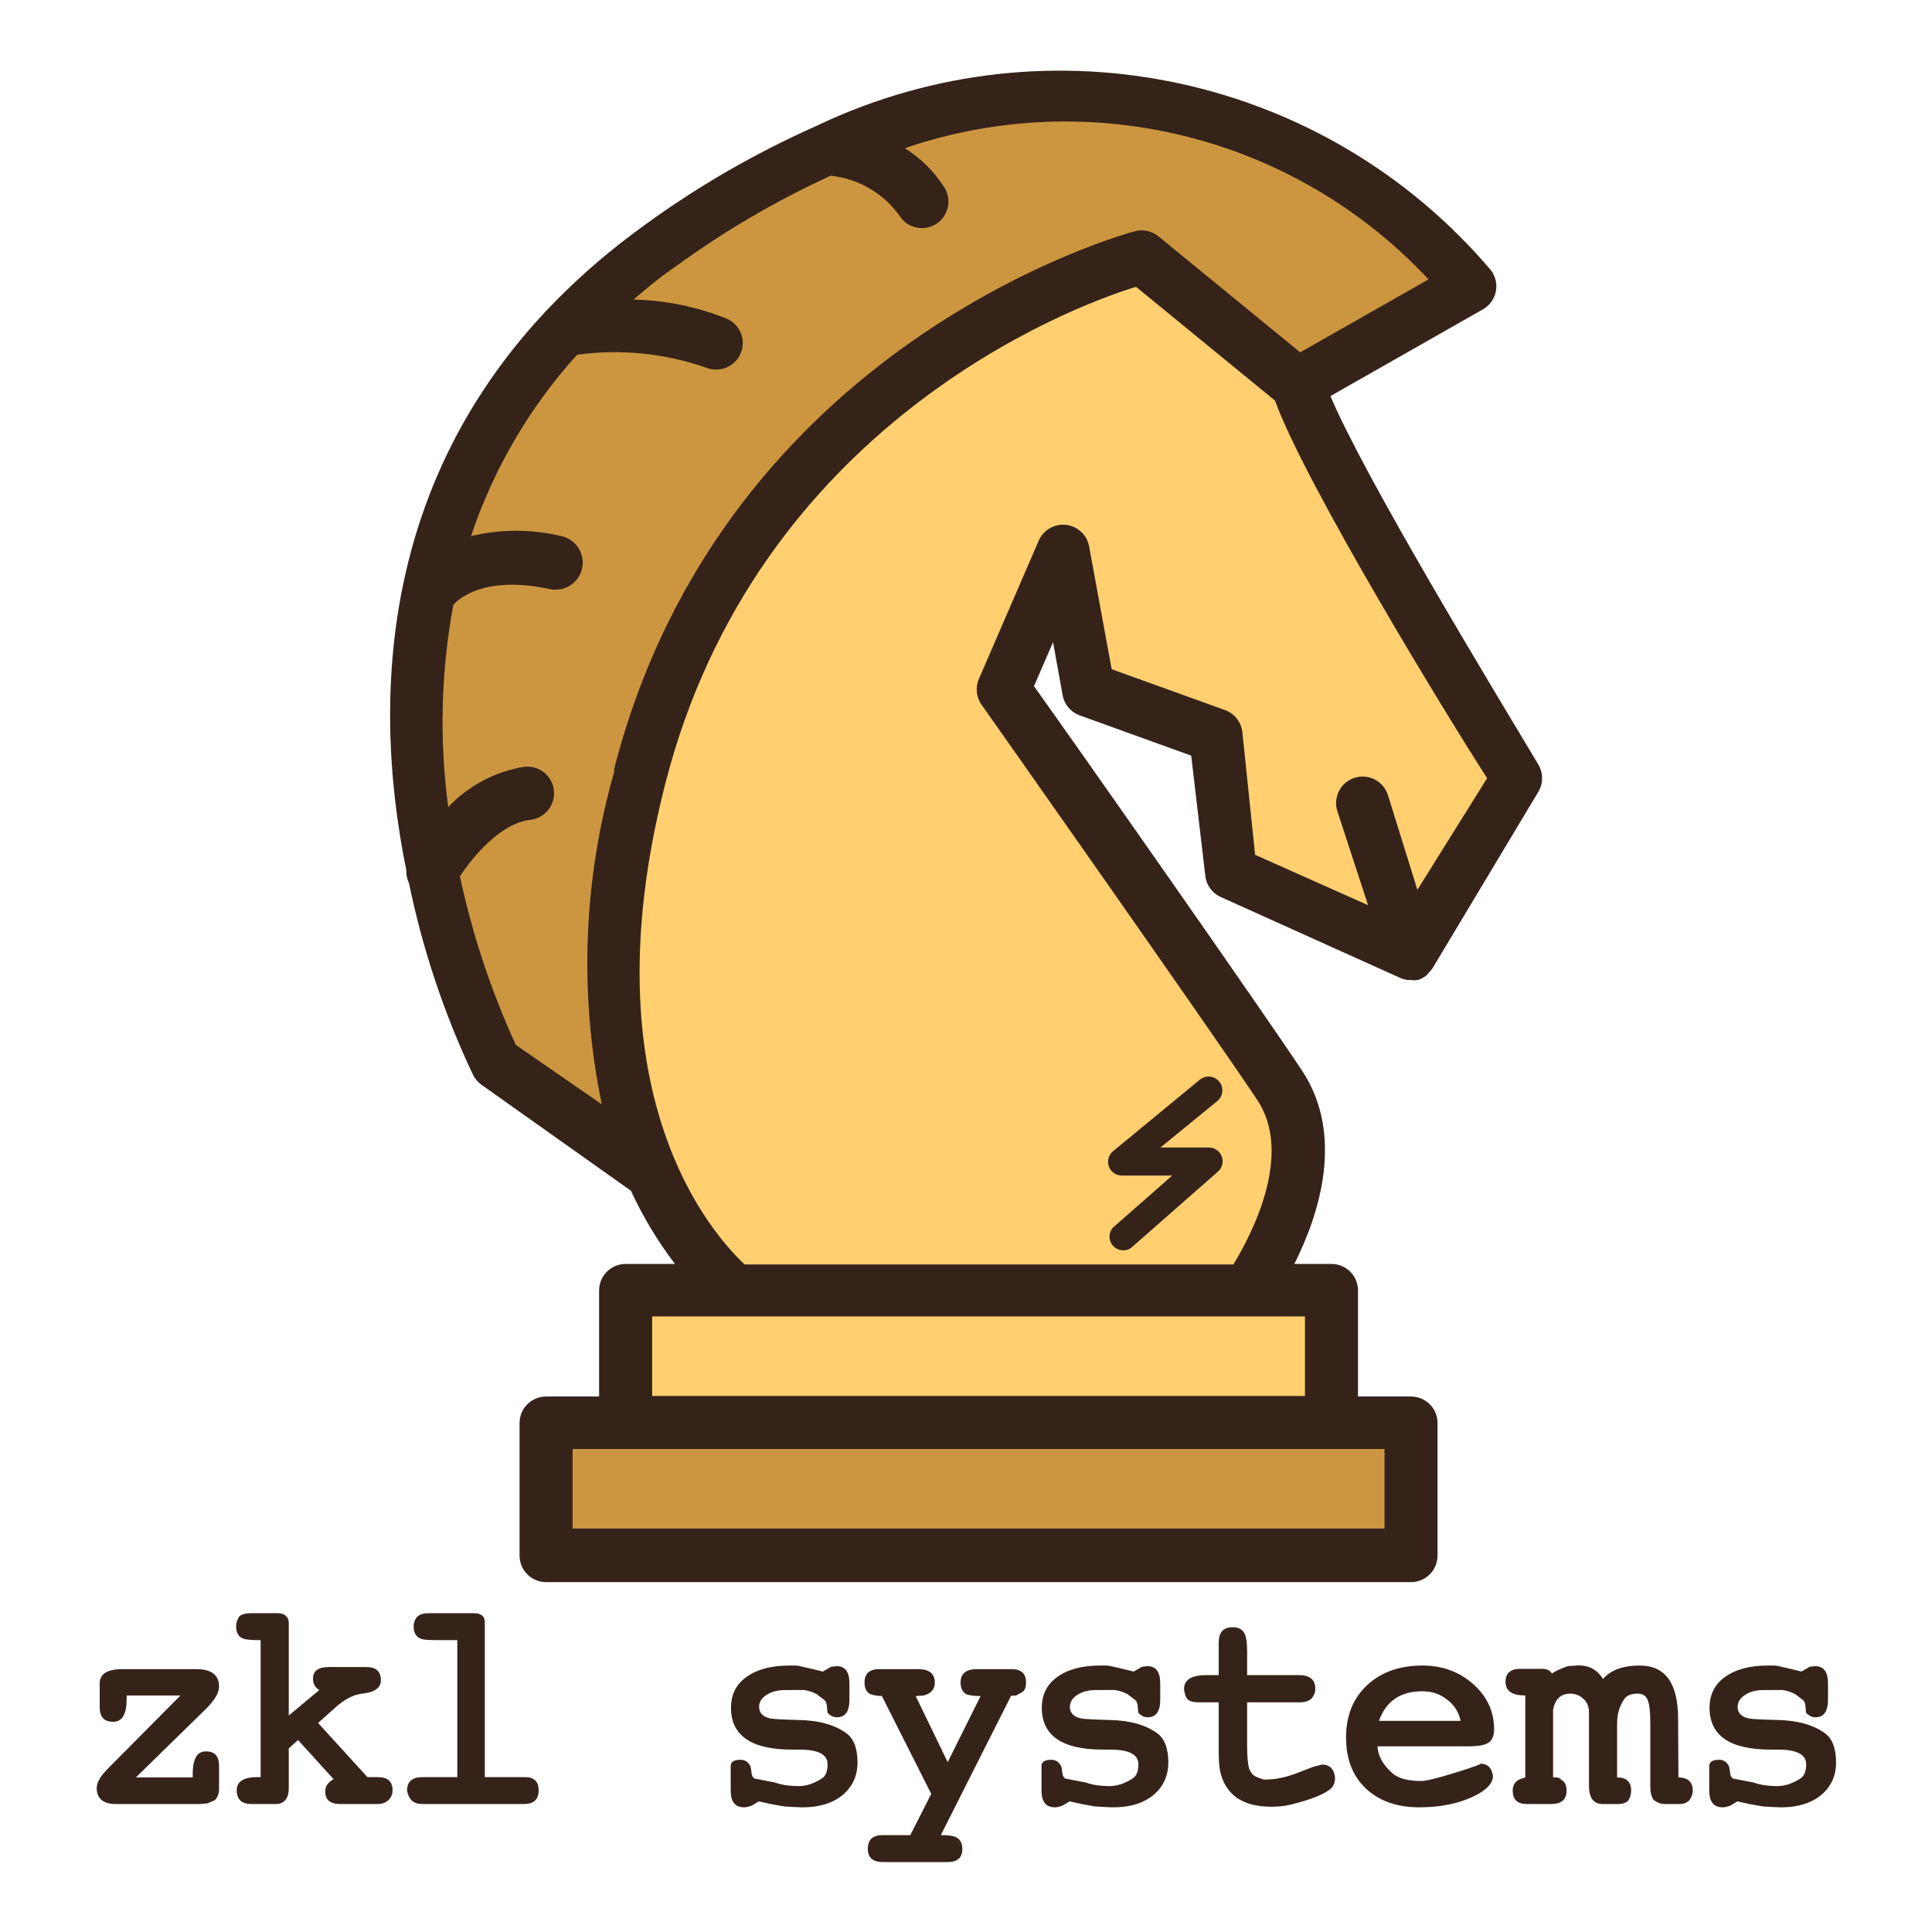 <?xml version="1.0" encoding="UTF-8" standalone="no"?>
<svg
   xmlns:dc="http://purl.org/dc/elements/1.1/"
   xmlns:cc="http://creativecommons.org/ns#"
   xmlns:rdf="http://www.w3.org/1999/02/22-rdf-syntax-ns#"
   xmlns:svg="http://www.w3.org/2000/svg"
   xmlns="http://www.w3.org/2000/svg"
   xmlns:sodipodi="http://sodipodi.sourceforge.net/DTD/sodipodi-0.dtd"
   xmlns:inkscape="http://www.inkscape.org/namespaces/inkscape"
   version="1.1"
   id="Capa_1"
   x="0px"
   y="0px"
   viewBox="0 0 1024 1024"
   xml:space="preserve"
   sodipodi:docname="zkl-name.svg"
   inkscape:version="1.0.1 (0767f8302a, 2020-10-17)"
   inkscape:export-filename="/home/zerokol/Dropbox/ZeRoKoL Solutions/logo/zkl-squared.png"
   inkscape:export-xdpi="96.000008"
   inkscape:export-ydpi="96.000008"
   width="1024"
   height="1024"><defs
     id="defs951" /><sodipodi:namedview
     pagecolor="#ffffff"
     bordercolor="#666666"
     borderopacity="1"
     objecttolerance="10"
     gridtolerance="10"
     guidetolerance="10"
     inkscape:pageopacity="0"
     inkscape:pageshadow="2"
     inkscape:window-width="1771"
     inkscape:window-height="1356"
     id="namedview949"
     showgrid="false"
     inkscape:zoom="0.4423301"
     inkscape:cx="-77.957083"
     inkscape:cy="415.65109"
     inkscape:window-x="0"
     inkscape:window-y="27"
     inkscape:window-maximized="0"
     inkscape:current-layer="Capa_1"
     inkscape:document-rotation="0" /><g
     id="g918"
     transform="translate(0,567.978)" /><g
     id="g920"
     transform="translate(0,567.978)" /><g
     id="g922"
     transform="translate(0,567.978)" /><g
     id="g924"
     transform="translate(0,567.978)" /><g
     id="g926"
     transform="translate(0,567.978)" /><g
     id="g928"
     transform="translate(0,567.978)" /><g
     id="g930"
     transform="translate(0,567.978)" /><g
     id="g932"
     transform="translate(0,567.978)" /><g
     id="g934"
     transform="translate(0,567.978)" /><g
     id="g936"
     transform="translate(0,567.978)" /><g
     id="g938"
     transform="translate(0,567.978)" /><g
     id="g940"
     transform="translate(0,567.978)" /><g
     id="g942"
     transform="translate(0,567.978)" /><g
     id="g944"
     transform="translate(0,567.978)" /><g
     id="g946"
     transform="translate(0,567.978)" /><g
     id="g890"
     transform="matrix(1.122,0,0,1.122,-62.255,-24.107)"><g
       id="g1748"
       transform="matrix(0.714,0,0,0.714,146.788,46.298)"><g
         transform="matrix(2.193,0,0,2.193,11.315,12)"
         id="g908"><path
           inkscape:connector-curvature="0"
           id="path904"
           d="m 373.364,57.462 c -29.712,-31.392 -70.861,-49.427 -114.08,-50 -17.72,0.123 -35.314,2.983 -52.16,8.48 l -16,5.2 12.88,8 c -4.909,-2.664 -10.289,-4.348 -15.84,-4.96 h -2.24 l -2.08,0.96 c -16.89,7.78 -32.968,17.213 -48,28.16 -4.24,3.04 -8.4,6.32 -13.2,10.4 l -15.52,13.2 20.4,0.88 h 0.96 -5.68 c -4.303,-0.002 -8.604,0.238 -12.88,0.72 h -2.96 l -2,2.24 c -15.066,16.651 -26.532,36.233 -33.68,57.52 l -4.72,14 11.76,-3.04 c -4.309,1.309 -8.162,3.804 -11.12,7.2 l -1.2,1.52 v 1.92 c -3.89,20.955 -4.43,42.395 -1.6,63.52 l 2,16 10.96,-11.6 0.8,-0.72 c -3.589,3.418 -6.782,7.229 -9.52,11.36 l -1.84,2.8 0.72,3.28 c 3.896,18.135 9.771,35.787 17.52,52.64 l 0.88,1.92 44.48,31.2 -4.8,-20.48 c -6.531,-32.132 -5.213,-65.366 3.84,-96.88 32,-124.48 150.48,-156.64 152,-156.96 l 46.96,38.48 51.76,-29.52 z"
           style="fill:#cc9640" /><path
           inkscape:connector-curvature="0"
           id="path906"
           d="m 101.284,407.862 h 260.96 v 39.84 h -260.96 z"
           style="fill:#cc9640" /></g><g
         transform="matrix(2.193,0,0,2.193,11.315,12)"
         id="g914"><path
           inkscape:connector-curvature="0"
           id="path910"
           d="m 125.284,368.022 h 212.88 v 39.84 h -212.88 z"
           style="fill:#ffcf70" /><path
           inkscape:connector-curvature="0"
           id="path912"
           d="m 265.044,186.582 38.48,13.84 4.24,41.52 54.48,24.56 32,-53.36 -2.56,-4.16 c -25.92,-41.84 -56,-93.28 -62.96,-112 l -0.72,-2.08 -47.04,-38.8 -4.16,1.36 c -19.6,6.24 -118.8,43.28 -147.44,155.76 -25.2,98.88 17.52,144.56 26.32,152.72 l 2.32,2.16 h 155.2 l 2.32,-3.84 c 6.56,-10.8 20.48,-38 7.12,-58.08 -11.6,-17.52 -66.32,-95.36 -82.8,-118.72 l -0.48,-0.72 18,-41.6 z"
           style="fill:#ffcf70" /></g><path
         inkscape:connector-curvature="0"
         id="path916"
         d="m 752.341,227.301 100.872,-57.366 c 8.432,-4.772 11.399,-15.477 6.625,-23.909 -0.406,-0.717 -0.86,-1.403 -1.362,-2.055 C 749.047,15.024 566.679,-24.399 413.761,47.836 l -2.982,1.403 C 371.313,66.855 333.802,88.549 298.854,113.973 121.319,241.862 116.231,419.748 140.967,541.146 c -0.123,2.91 0.48,5.802 1.754,8.421 9.032,43.879 23.286,86.52 42.454,127.011 1.278,2.511 3.145,4.677 5.438,6.315 l 98.943,70.172 c 7.908,17.155 17.675,33.393 29.121,48.419 h -32.63 c -9.688,0 -17.543,7.855 -17.543,17.543 v 70.172 h -35.086 c -9.688,0 -17.543,7.855 -17.543,17.543 V 994.457 c 0,9.688 7.855,17.543 17.543,17.543 h 572.253 c 9.688,0 17.543,-7.855 17.543,-17.543 v -87.715 c 0,-9.688 -7.855,-17.543 -17.543,-17.543 h -35.086 v -70.172 c 0,-9.688 -7.855,-17.543 -17.543,-17.543 H 728.482 c 15.964,-31.753 33.683,-84.733 5.087,-127.889 C 707.606,634.299 584.63,458.869 556.21,419.222 l 12.631,-29.121 6.315,35.086 c 1.114,6.12 5.386,11.195 11.228,13.333 l 73.856,26.665 9.298,79.294 c 0.623,6.21 4.498,11.62 10.175,14.21 l 119.468,53.857 c 1.298,0.511 2.653,0.864 4.035,1.053 h 1.93 c 1.743,0.265 3.52,0.265 5.263,0 2.05,-0.697 3.954,-1.767 5.614,-3.158 0.638,-0.656 1.226,-1.36 1.754,-2.105 0.776,-0.752 1.48,-1.574 2.105,-2.456 l 70.172,-117.012 c 3.134,-5.427 3.134,-12.116 0,-17.543 C 858.125,417.994 775.673,282.211 752.341,227.301 Z m -473.661,247.883 c -20.674,71.79 -23.565,147.535 -8.421,220.691 L 213.419,656.579 c -16.381,-35.726 -28.795,-73.141 -37.016,-111.574 8.596,-12.982 26.841,-35.086 46.664,-37.367 9.688,-1.114 16.64,-9.872 15.526,-19.56 -1.114,-9.688 -9.872,-16.64 -19.56,-15.526 -19.26,3.103 -36.959,12.475 -50.348,26.665 -5.949,-44.456 -4.824,-89.572 3.333,-133.678 1.228,-1.579 17.543,-20.525 64.032,-10.526 9.688,2.035 19.192,-4.171 21.227,-13.859 2.035,-9.688 -4.171,-19.192 -13.859,-21.227 -19.604,-4.708 -40.042,-4.708 -59.646,0 14.85,-44.417 38.742,-85.274 70.172,-119.994 28.571,-3.884 57.655,-1 84.908,8.421 2.217,0.945 4.607,1.423 7.017,1.403 9.688,0.079 17.607,-7.71 17.686,-17.398 0.057,-7.083 -4.151,-13.508 -10.668,-16.284 -19.598,-7.883 -40.459,-12.162 -61.576,-12.631 8.772,-7.543 17.543,-14.912 27.893,-21.929 32.071,-23.356 66.389,-43.454 102.451,-59.997 18.304,1.866 34.919,11.517 45.612,26.49 5.184,8.186 16.023,10.622 24.209,5.438 8.186,-5.184 10.622,-16.023 5.438,-24.209 -6.69,-10.478 -15.615,-19.346 -26.139,-25.964 122.514,-41.836 258.174,-7.835 346.474,86.838 l -84.908,48.243 -93.68,-76.663 c -4.296,-3.557 -10.026,-4.859 -15.438,-3.509 -2.631,0.702 -272.618,72.102 -345.071,357 z m 509.449,448.75 v 52.629 H 250.961 v -52.629 z m -52.629,-87.715 v 52.629 H 303.59 v -52.629 h 431.733 z m 74.382,-282.267 -19.473,-62.629 c -2.906,-9.252 -12.765,-14.396 -22.016,-11.491 -9.252,2.906 -14.396,12.765 -11.491,22.016 l 20.35,62.278 -74.733,-33.332 -8.421,-81.049 c -0.693,-6.734 -5.199,-12.469 -11.578,-14.736 L 607.611,407.994 592.699,326.77 c -1.748,-9.53 -10.888,-15.839 -20.418,-14.094 -5.739,1.053 -10.578,4.888 -12.914,10.234 l -39.472,91.224 c -2.61,5.739 -1.941,12.436 1.754,17.543 1.579,2.105 153.852,218.41 182.447,261.566 23.858,36.139 -4.21,89.294 -15.964,108.591 H 364.816 C 344.817,783.239 259.558,690.086 312.187,484.131 372.535,247.3 579.717,168.357 623.75,155.024 l 91.925,75.26 c 19.824,54.91 114.907,210.516 140.344,249.812 z"
         style="fill:#35231a;stroke-width:2.193" /><path
         id="path1134"
         d="m 671.867,724.457 h -31.989 l 37.714,-30.808 c 3.865,-3.237 4.373,-8.995 1.136,-12.859 -3.238,-3.865 -8.995,-4.374 -12.859,-1.136 l -57.253,47.166 c -3.915,3.141 -4.543,8.861 -1.402,12.775 1.733,2.161 4.358,3.412 7.127,3.401 h 33.352 l -39.35,34.534 c -3.243,3.83 -2.766,9.565 1.064,12.808 3.13,2.649 7.645,2.875 11.022,0.551 l 57.526,-50.528 c 3.765,-3.319 4.125,-9.063 0.805,-12.827 -1.722,-1.953 -4.2,-3.073 -6.803,-3.076 z"
         style="fill:#35231a;fill-opacity:1;stroke-width:1.136"
         inkscape:connector-curvature="0" /></g><g
       aria-label="zkl systems"
       id="text873"
       style="font-style:normal;font-weight:normal;font-size:141.3px;line-height:1.25;font-family:sans-serif;fill:#35231a;fill-opacity:1;stroke:none;stroke-width:3.532"><path
         d="m 156.987,871.856 -3.533,1.554 -3.674,0.283 h -39.423 q -9.184,0 -9.184,-7.63 0,-3.815 5.228,-9.043 l 34.336,-34.618 h -25.434 v 1.837 q 0,10.598 -6.359,10.598 -6.359,0 -6.359,-6.782 v -11.304 q 0,-6.782 10.739,-6.782 h 34.76 q 10.88,0 10.88,8.195 0,4.522 -6.359,10.739 l -32.923,32.216 h 26.847 v -1.696 q 0,-10.598 6.217,-10.598 6.217,0 6.217,6.782 v 11.021 q 0,3.25 -1.978,5.228 z"
         style="font-style:normal;font-variant:normal;font-weight:normal;font-stretch:normal;font-family:JackInput;-inkscape-font-specification:JackInput;fill:#35231a;fill-opacity:1;stroke-width:3.532"
         id="path876" /><path
         d="m 206.305,819.858 q -2.967,-1.837 -2.967,-5.369 0,-5.511 7.489,-5.511 h 17.663 q 6.924,0 6.924,6.217 0,5.087 -7.771,6.217 l -1.978,0.283 q -5.511,0.848 -11.728,6.359 l -8.195,7.348 23.314,25.575 h 4.946 q 6.924,0 6.924,6.217 0,2.826 -1.978,4.663 -1.978,1.837 -4.946,1.837 h -17.804 q -7.065,0 -7.065,-5.935 0,-3.674 3.956,-5.793 l -16.815,-18.51 -4.38,3.956 v 18.793 q 0,6.782 -5.369,7.489 h -12.152 q -7.065,0 -7.065,-6.5 0,-6.217 9.891,-6.217 h 1.413 v -64.715 h -0.989 q -5.369,0 -7.206,-0.707 -3.391,-1.272 -3.391,-5.793 0,-2.402 1.554,-4.804 1.978,-1.413 5.369,-1.413 h 12.576 q 4.804,0 5.369,4.098 v 44.227 z"
         style="font-style:normal;font-variant:normal;font-weight:normal;font-stretch:normal;font-family:JackInput;-inkscape-font-specification:JackInput;fill:#35231a;fill-opacity:1;stroke-width:3.532"
         id="path878" /><path
         d="m 303.018,873.693 h -48.183 q -5.935,0 -7.065,-6.359 0,-6.359 7.348,-6.359 h 16.391 v -64.715 h -9.608 q -5.793,0 -7.348,-0.565 -3.674,-1.272 -3.674,-5.935 0,-2.826 1.978,-4.804 1.837,-1.413 4.946,-1.413 h 21.478 q 5.228,0 5.228,4.239 v 73.193 h 18.934 q 6.5,0 6.5,6.217 0,6.5 -6.924,6.5 z"
         style="font-style:normal;font-variant:normal;font-weight:normal;font-stretch:normal;font-family:JackInput;-inkscape-font-specification:JackInput;fill:#35231a;fill-opacity:1;stroke-width:3.532"
         id="path880" /><path
         d="m 434.567,875.247 q -1.978,0 -8.619,-0.424 l -6.359,-1.13 -5.652,-1.272 -3.25,1.978 q -2.261,0.848 -3.674,0.848 -6.359,0 -6.359,-7.913 v -11.587 q 0,-2.967 4.663,-2.967 3.109,0 4.663,3.109 0.283,0.848 0.565,3.391 0.141,1.554 1.413,2.402 l 9.608,1.837 q 4.663,1.696 11.304,1.696 5.228,0 10.739,-3.533 2.826,-1.696 2.826,-6.782 0,-6.924 -13.282,-6.924 h -3.533 q -28.825,0 -28.825,-19.782 0,-9.326 7.348,-14.554 7.489,-5.369 20.206,-5.369 h 3.109 q 1.13,0 7.489,1.554 l 5.228,1.272 q 0.141,0 1.272,-0.707 l 2.685,-1.554 2.543,-0.283 q 6.076,0 6.076,8.195 v 7.63 q 0,8.337 -5.935,8.337 -2.402,0 -4.38,-2.119 -0.141,-0.141 -0.283,-2.685 -0.141,-2.543 -1.272,-3.391 l -3.533,-2.685 q -3.674,-1.978 -7.63,-2.119 4.522,0.141 -7.63,0.141 -4.946,0 -8.478,2.261 -3.533,2.261 -3.533,5.652 0,4.38 5.369,5.511 2.261,0.424 13.424,0.707 13.989,0.283 22.184,6.076 5.511,3.815 5.511,13.989 0,9.467 -7.065,15.402 -7.065,5.793 -18.934,5.793 z"
         style="font-style:normal;font-variant:normal;font-weight:normal;font-stretch:normal;font-family:JackInput;-inkscape-font-specification:JackInput;fill:#35231a;fill-opacity:1;stroke-width:3.532"
         id="path882" /><path
         d="m 518.706,822.684 q -4.804,0 -7.065,-0.989 -2.402,-1.837 -2.402,-5.369 0,-6.359 7.771,-6.359 h 16.391 q 6.782,0 6.782,6.359 0,2.685 -1.13,3.956 -0.565,0.565 -3.533,2.119 l -2.402,0.141 -33.206,65.846 h 0.283 q 4.804,0 6.641,0.848 3.25,1.413 3.25,5.652 0,6.217 -6.924,6.217 h -30.521 q -7.206,0 -7.206,-6.217 0,-6.5 6.924,-6.5 h 13.141 l 9.891,-19.499 -23.314,-46.205 q -3.956,-0.141 -5.935,-1.13 -2.261,-1.696 -2.261,-5.228 0,-6.359 6.924,-6.359 h 18.369 q 7.913,0 7.913,6.359 0,4.663 -5.228,6.076 l -3.815,0.283 15.119,31.227 z"
         style="font-style:normal;font-variant:normal;font-weight:normal;font-stretch:normal;font-family:JackInput;-inkscape-font-specification:JackInput;fill:#35231a;fill-opacity:1;stroke-width:3.532"
         id="path884" /><path
         d="m 581.386,875.247 q -1.978,0 -8.619,-0.424 l -6.359,-1.13 -5.652,-1.272 -3.25,1.978 q -2.261,0.848 -3.674,0.848 -6.359,0 -6.359,-7.913 v -11.587 q 0,-2.967 4.663,-2.967 3.109,0 4.663,3.109 0.283,0.848 0.565,3.391 0.141,1.554 1.413,2.402 l 9.608,1.837 q 4.663,1.696 11.304,1.696 5.228,0 10.739,-3.533 2.826,-1.696 2.826,-6.782 0,-6.924 -13.282,-6.924 h -3.533 q -28.825,0 -28.825,-19.782 0,-9.326 7.348,-14.554 7.489,-5.369 20.206,-5.369 h 3.109 q 1.13,0 7.489,1.554 l 5.228,1.272 q 0.141,0 1.272,-0.707 l 2.685,-1.554 2.543,-0.283 q 6.076,0 6.076,8.195 v 7.63 q 0,8.337 -5.935,8.337 -2.402,0 -4.38,-2.119 -0.141,-0.141 -0.283,-2.685 -0.141,-2.543 -1.272,-3.391 l -3.533,-2.685 q -3.674,-1.978 -7.63,-2.119 4.522,0.141 -7.63,0.141 -4.946,0 -8.478,2.261 -3.533,2.261 -3.533,5.652 0,4.38 5.369,5.511 2.261,0.424 13.424,0.707 13.989,0.283 22.184,6.076 5.511,3.815 5.511,13.989 0,9.467 -7.065,15.402 -7.065,5.793 -18.934,5.793 z"
         style="font-style:normal;font-variant:normal;font-weight:normal;font-stretch:normal;font-family:JackInput;-inkscape-font-specification:JackInput;fill:#35231a;fill-opacity:1;stroke-width:3.532"
         id="path886" /><path
         d="m 684.601,865.922 q -3.815,4.098 -18.793,7.913 -4.38,1.13 -9.75,1.13 -20.347,0 -24.162,-16.673 -0.707,-3.109 -0.707,-10.174 v -22.467 h -9.326 q -3.674,0 -5.228,-1.272 -1.413,-1.413 -1.837,-4.946 0,-6.641 10.598,-6.641 h 5.793 v -15.402 q 0,-7.206 6.641,-7.206 3.674,0 5.228,2.402 1.554,2.402 1.554,8.478 v 11.728 h 24.445 q 7.771,0 7.771,6.5 0,2.402 -1.837,4.663 -2.119,1.696 -5.369,1.696 h -25.01 v 20.347 q 0,7.913 0.989,11.021 1.13,3.109 3.956,4.098 l 2.826,0.989 q 7.348,0.283 16.391,-3.25 l 6.924,-2.685 4.239,-1.13 q 5.511,0 6.217,6.217 0,2.967 -1.554,4.663 z"
         style="font-style:normal;font-variant:normal;font-weight:normal;font-stretch:normal;font-family:JackInput;-inkscape-font-specification:JackInput;fill:#35231a;fill-opacity:1;stroke-width:3.532"
         id="path888" /><path
         d="m 749.562,846.422 h -43.379 q 0.424,6.924 7.065,12.717 4.239,3.674 13.565,3.674 3.533,0 16.673,-4.098 13.141,-4.098 11.021,-4.098 5.511,0 6.217,5.793 0,4.946 -7.913,9.043 -11.163,5.793 -26.847,5.793 -15.826,0 -25.293,-8.902 -9.326,-8.902 -9.326,-24.021 0,-15.402 9.891,-24.727 10.032,-9.326 26.14,-9.326 14.13,0 24.021,8.761 9.891,8.761 9.891,21.478 0,4.38 -2.685,6.217 -2.543,1.696 -9.043,1.696 z m -22.184,-25.999 q -15.543,0 -20.488,13.989 h 38.575 q -1.272,-6.217 -6.359,-10.032 -4.946,-3.956 -11.728,-3.956 z"
         style="font-style:normal;font-variant:normal;font-weight:normal;font-stretch:normal;font-family:JackInput;-inkscape-font-specification:JackInput;fill:#35231a;fill-opacity:1;stroke-width:3.532"
         id="path890" /><path
         d="m 848.353,861.117 q 6.782,0.141 6.782,6.217 0,2.402 -1.696,4.663 -1.696,1.696 -4.663,1.696 h -6.924 q -2.685,0 -5.228,-1.978 -1.554,-2.261 -1.554,-6.217 v -29.956 q 0,-8.195 -1.272,-11.021 -1.13,-2.967 -4.663,-2.967 -4.663,0 -6.359,2.543 -3.391,4.946 -3.391,11.445 v 25.575 q 6.641,0 6.641,6.217 0,2.685 -1.413,4.804 -1.696,1.554 -4.663,1.554 h -7.348 q -6.5,0 -6.5,-8.619 v -34.619 q 0,-4.239 -2.685,-6.5 -2.543,-2.402 -6.076,-2.402 -6.924,0 -8.195,7.771 v 31.793 h 0.707 q 1.978,0 2.402,0.424 0.565,0.424 0.989,0.848 2.261,1.272 2.261,4.946 0,6.359 -7.206,6.359 h -11.587 q -6.641,0 -6.641,-6.359 0,-4.663 5.087,-5.935 l 0.848,-0.283 v -38.716 q -9.326,0 -9.326,-6.359 0,-6.217 6.924,-6.217 h 10.315 q 3.391,0 4.663,2.261 1.696,-1.413 7.489,-3.533 l 4.239,-0.283 q 8.054,-0.565 12.434,6.359 5.369,-6.359 17.38,-6.359 17.945,0 18.086,24.869 z"
         style="font-style:normal;font-variant:normal;font-weight:normal;font-stretch:normal;font-family:JackInput;-inkscape-font-specification:JackInput;fill:#35231a;fill-opacity:1;stroke-width:3.532"
         id="path892" /><path
         d="m 896.827,875.247 q -1.978,0 -8.619,-0.424 l -6.359,-1.13 -5.652,-1.272 -3.25,1.978 q -2.261,0.848 -3.674,0.848 -6.359,0 -6.359,-7.913 v -11.587 q 0,-2.967 4.663,-2.967 3.109,0 4.663,3.109 0.283,0.848 0.565,3.391 0.141,1.554 1.413,2.402 l 9.608,1.837 q 4.663,1.696 11.304,1.696 5.228,0 10.739,-3.533 2.826,-1.696 2.826,-6.782 0,-6.924 -13.282,-6.924 h -3.533 q -28.825,0 -28.825,-19.782 0,-9.326 7.348,-14.554 7.489,-5.369 20.206,-5.369 h 3.109 q 1.13,0 7.489,1.554 l 5.228,1.272 q 0.141,0 1.272,-0.707 l 2.685,-1.554 2.543,-0.283 q 6.076,0 6.076,8.195 v 7.63 q 0,8.337 -5.935,8.337 -2.402,0 -4.38,-2.119 -0.141,-0.141 -0.283,-2.685 -0.141,-2.543 -1.272,-3.391 l -3.533,-2.685 q -3.674,-1.978 -7.63,-2.119 4.522,0.141 -7.63,0.141 -4.946,0 -8.478,2.261 -3.533,2.261 -3.533,5.652 0,4.38 5.369,5.511 2.261,0.424 13.424,0.707 13.989,0.283 22.184,6.076 5.511,3.815 5.511,13.989 0,9.467 -7.065,15.402 -7.065,5.793 -18.934,5.793 z"
         style="font-style:normal;font-variant:normal;font-weight:normal;font-stretch:normal;font-family:JackInput;-inkscape-font-specification:JackInput;fill:#35231a;fill-opacity:1;stroke-width:3.532"
         id="path894" /></g></g></svg>
